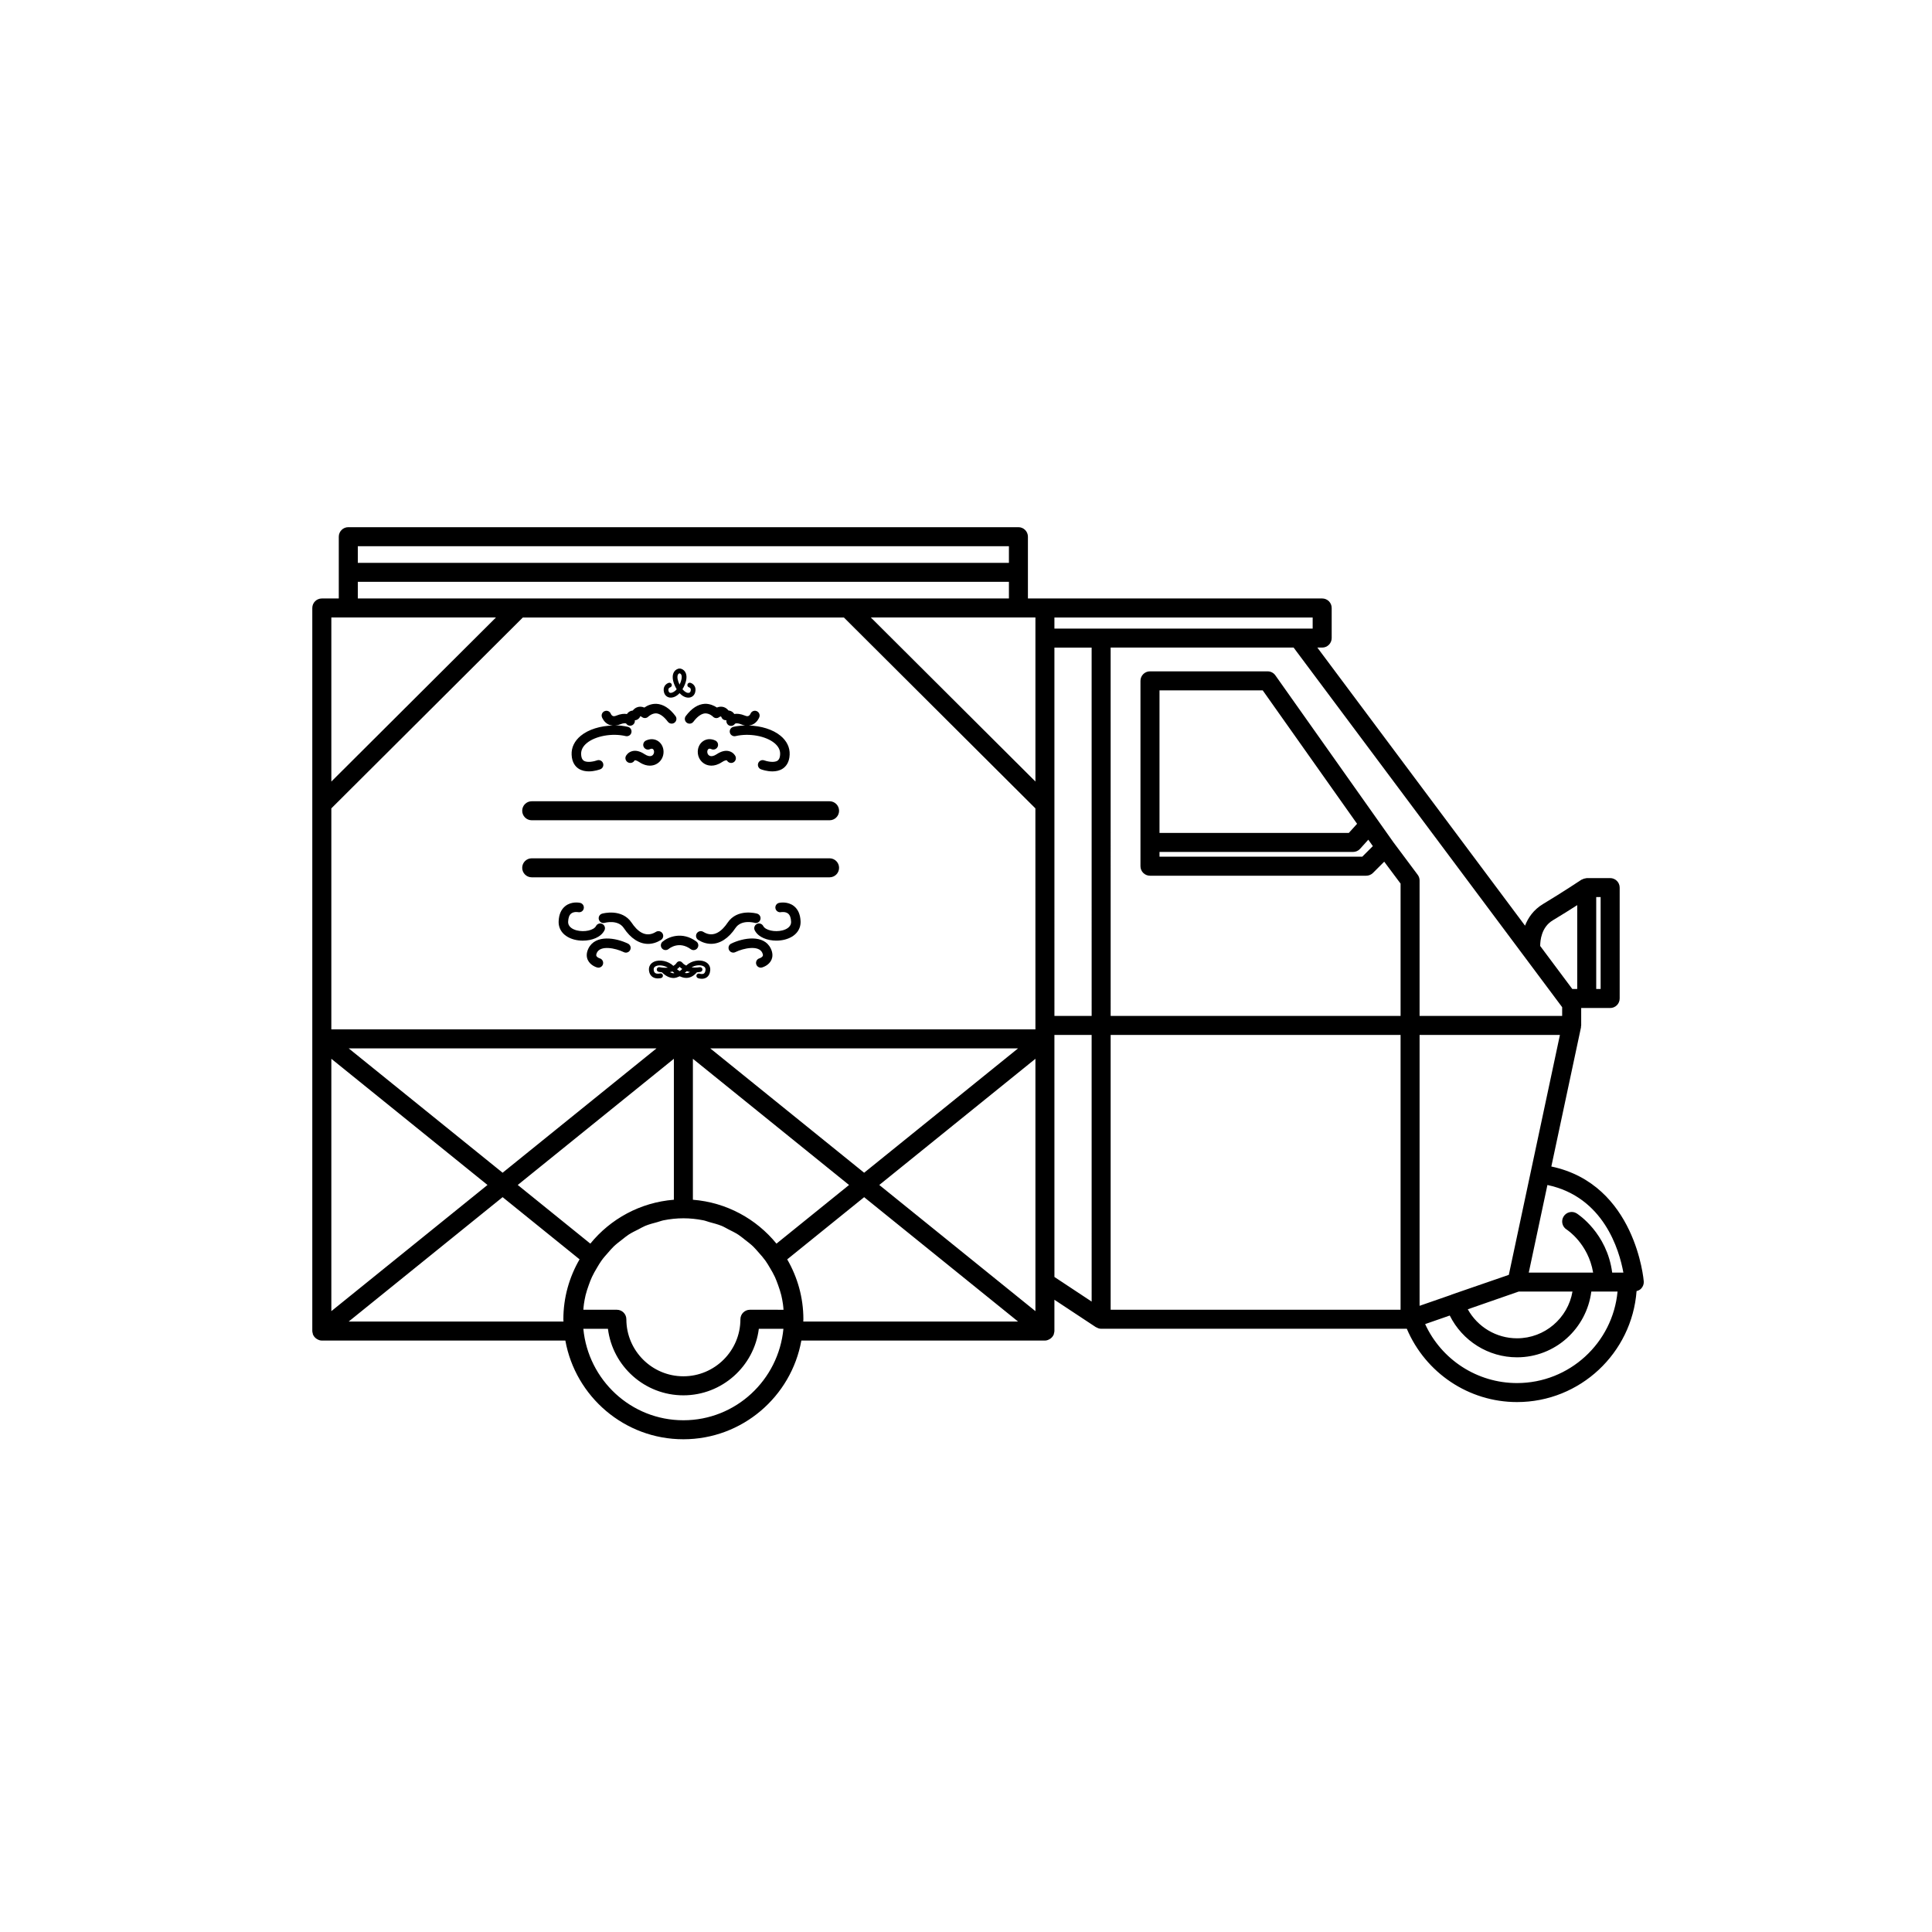 <?xml version="1.0" encoding="UTF-8"?>
<!-- Uploaded to: ICON Repo, www.svgrepo.com, Generator: ICON Repo Mixer Tools -->
<svg fill="#000000" width="800px" height="800px" version="1.1" viewBox="144 144 512 512" xmlns="http://www.w3.org/2000/svg">
 <g>
  <path d="m555.12 453.14 7.856-36.863c0.02-0.098-0.004-0.18 0.004-0.273 0.004-0.09 0.051-0.168 0.051-0.258v-4.613h7.68c1.391 0 2.519-1.129 2.519-2.519v-29.391c0-1.391-1.129-2.519-2.519-2.519h-6.207c-0.023 0-0.047 0.016-0.07 0.016-0.074 0-0.137 0.035-0.207 0.039-0.352 0.047-0.672 0.145-0.961 0.312-0.051 0.031-0.105 0.023-0.156 0.055 0 0-4.988 3.324-10.184 6.445-2.551 1.531-3.969 3.672-4.777 5.738l-55.039-73.695h1.281c1.391 0 2.519-1.129 2.519-2.519v-7.977c0-1.391-1.129-2.519-2.519-2.519l-73.48 0.004h-4.5v-16.375c0-1.391-1.129-2.519-2.519-2.519h-177.59c-1.391 0-2.519 1.129-2.519 2.519v16.375h-4.5c-1.391 0-2.519 1.129-2.519 2.519v191.62c0 0.242 0.074 0.465 0.137 0.684 0.016 0.055-0.016 0.105 0.004 0.156 0.004 0.02 0.031 0.031 0.035 0.051 0.168 0.43 0.453 0.777 0.801 1.059 0.082 0.059 0.152 0.105 0.238 0.156 0.387 0.238 0.816 0.414 1.305 0.414h64.543c2.676 14.848 15.664 26.156 31.27 26.156 15.609 0 28.598-11.309 31.27-26.156h64.543c0.488 0 0.918-0.176 1.305-0.414 0.086-0.055 0.156-0.102 0.238-0.156 0.348-0.281 0.637-0.629 0.801-1.059 0.004-0.02 0.031-0.031 0.035-0.051 0.02-0.055-0.012-0.105 0.004-0.156 0.066-0.223 0.137-0.441 0.137-0.684v-8.293l11 7.269c0.047 0.031 0.102 0.02 0.141 0.047 0.371 0.215 0.781 0.371 1.246 0.371h81.004c4.953 11.672 16.383 19.426 29.207 19.426 16.727 0 30.449-12.992 31.68-29.414 0.465-0.117 0.902-0.316 1.23-0.676 0.48-0.516 0.727-1.195 0.676-1.891-0.02-0.27-2.113-25.723-24.484-30.445zm11.895-71.402h1.168v24.355h-1.168zm-328.19-92.992h172.55v4.41h-172.55zm0 9.441h172.55v4.41h-172.55zm-7.016 9.453h43.625l-43.625 43.48zm0 116.95 41.383 33.438-41.383 33.441zm45.387 30.195-40.785-32.953h81.566zm45.387-30.195v37.352c-8.914 0.707-16.801 5.078-22.141 11.633l-19.234-15.547zm-29.285 69.027c0 0.203 0.023 0.402 0.031 0.605l-56.918-0.004 40.785-32.961 20.395 16.48c-2.711 4.676-4.293 10.094-4.293 15.879zm31.805 26.766c-13.898 0-25.223-10.68-26.512-24.242h6.516c1.246 9.93 9.738 17.633 19.996 17.633 10.258 0 18.75-7.703 19.996-17.633h6.516c-1.289 13.555-12.609 24.242-26.512 24.242zm17.633-29.285c-1.391 0-2.519 1.129-2.519 2.519 0 8.332-6.781 15.113-15.113 15.113-8.332 0-15.113-6.781-15.113-15.113 0-1.391-1.129-2.519-2.519-2.519h-8.879c0.051-0.516 0.074-1.027 0.152-1.531 0.121-0.785 0.258-1.566 0.441-2.328 0.227-0.906 0.516-1.785 0.828-2.648 0.262-0.73 0.523-1.457 0.852-2.156 0.383-0.832 0.836-1.617 1.305-2.402 0.387-0.656 0.766-1.32 1.211-1.934 0.527-0.746 1.137-1.43 1.75-2.117 0.492-0.559 0.969-1.137 1.508-1.652 0.68-0.648 1.426-1.215 2.172-1.789 0.57-0.441 1.125-0.922 1.734-1.32 0.82-0.539 1.719-0.969 2.606-1.414 0.613-0.312 1.195-0.672 1.832-0.938 1.027-0.418 2.121-0.707 3.203-0.992 0.57-0.152 1.109-0.379 1.688-0.492 1.699-0.336 3.445-0.527 5.238-0.527s3.543 0.191 5.238 0.527c0.578 0.109 1.117 0.336 1.684 0.492 1.09 0.293 2.18 0.574 3.211 0.992 0.641 0.266 1.219 0.625 1.832 0.938 0.887 0.449 1.785 0.875 2.606 1.414 0.609 0.398 1.16 0.875 1.734 1.32 0.742 0.574 1.492 1.145 2.172 1.789 0.535 0.52 1.012 1.094 1.508 1.652 0.609 0.684 1.215 1.367 1.75 2.117 0.441 0.613 0.82 1.273 1.211 1.93 0.469 0.785 0.922 1.57 1.309 2.41 0.316 0.699 0.586 1.426 0.848 2.156 0.312 0.867 0.598 1.75 0.828 2.648 0.188 0.762 0.316 1.543 0.441 2.328 0.082 0.504 0.105 1.02 0.152 1.531zm26.27-33.066-19.234 15.543c-5.34-6.555-13.23-10.926-22.148-11.633v-37.352zm-36.777-36.199h81.562l-40.785 32.953zm24.645 72.387c0.004-0.203 0.031-0.402 0.031-0.605 0-5.777-1.578-11.195-4.289-15.871l20.391-16.48 40.785 32.953zm61.523-2.754-41.379-33.438 41.379-33.441zm0-74.672h-186.59v-58.57l50.75-50.582h85.082l50.75 50.586zm0-103.7v38.016l-43.621-43.48h43.621zm137.11 74.797c2.344-1.402 4.641-2.848 6.473-4.027v22.227h-1.305l-8.508-11.395c-0.004-1.414 0.293-4.977 3.34-6.805zm-122.21 101.04-9.863-6.523-0.004-64.141h9.863zm0-75.703h-9.863l-0.004-97.613h9.863zm-9.867-102.65v-2.938h68.438v2.938zm91.734 180.52h-76.832v-72.832h76.832zm-2-124.03c-0.004-0.004-0.004-0.004-0.004-0.012l-31.176-44.082c-0.473-0.672-1.238-1.062-2.055-1.062h-31.176c-1.391 0-2.519 1.129-2.519 2.519v49.121c0 1.391 1.129 2.519 2.519 2.519h57.309c0.672 0 1.309-0.266 1.785-0.734l2.984-2.984 4.336 5.812v35.059h-76.832l-0.004-97.613h48.488l71.168 95.301v2.312h-37.785v-35.895c0-0.539-0.176-1.074-0.504-1.508zm-10.594 2.703c0.715 0 1.391-0.301 1.867-0.832l2.176-2.414 1.203 1.703-2.801 2.801-53.738 0.004v-1.262zm-51.293-5.039v-37.785h27.352l25.008 35.367-2.188 2.418zm68.926 53.531h37.191l-13.543 63.582-15.125 5.219c-0.047 0.016-0.07 0.051-0.109 0.066l-8.414 2.922zm26.254 68.016h14.262c-1.199 7.023-7.336 12.383-14.695 12.383-5.492 0-10.461-3.012-13.047-7.691zm-0.434 24.246c-10.543 0-20.031-6.191-24.348-15.633l6.523-2.266c3.336 6.707 10.188 11.074 17.824 11.074 10.137 0 18.434-7.621 19.688-17.422h6.953c-1.266 13.578-12.73 24.246-26.641 24.246zm25.219-29.285c-1.387-10.496-9.062-15.461-9.418-15.684-1.168-0.734-2.727-0.359-3.465 0.828-0.73 1.18-0.359 2.734 0.828 3.465 0.066 0.039 5.699 3.672 7.004 11.395h-17.055l4.941-23.211c14.902 3.141 19.043 17.207 20.129 23.211h-2.965z"/>
  <path d="m363.84 356.34h-78.93c-1.391 0-2.519 1.129-2.519 2.519s1.129 2.519 2.519 2.519h78.934c1.391 0 2.519-1.129 2.519-2.519-0.004-1.391-1.129-2.519-2.523-2.519z"/>
  <path d="m363.84 371.46h-78.93c-1.391 0-2.519 1.129-2.519 2.519 0 1.391 1.129 2.519 2.519 2.519h78.934c1.391 0 2.519-1.129 2.519-2.519-0.004-1.391-1.129-2.519-2.523-2.519z"/>
  <path d="m297.31 347.69c0.84 0.555 1.82 0.734 2.742 0.734 1.492 0 2.805-0.473 3.027-0.555 0.648-0.246 0.973-0.973 0.73-1.621-0.238-0.645-0.961-0.988-1.617-0.734-0.594 0.215-2.539 0.715-3.488 0.074-0.16-0.105-0.648-0.434-0.699-1.703-0.047-1.098 0.457-2.098 1.5-2.957 2.289-1.895 6.711-2.699 10.312-1.855 0.672 0.156 1.359-0.262 1.512-0.941 0.156-0.676-0.262-1.355-0.941-1.512-1.09-0.25-2.223-0.383-3.356-0.398 0.402-0.031 0.801-0.055 1.293-0.258 1.02-0.418 1.527-0.281 1.598-0.23 0.238 0.371 0.641 0.586 1.062 0.586 0.137 0 0.277-0.02 0.414-0.07 0.551-0.191 0.898-0.734 0.84-1.316-0.004-0.016-0.004-0.039-0.004-0.066h0.039c0.59 0 1.215-0.504 1.402-1.062 0 0 0.156 0.004 0.488 0.246 0.52 0.379 1.234 0.301 1.672-0.168 0.012-0.004 0.898-0.84 2.016-0.84 1.004 0.055 2.086 0.828 3.133 2.223 0.43 0.559 1.219 0.672 1.77 0.25 0.555-0.418 0.672-1.211 0.25-1.762-1.551-2.066-3.254-3.148-5.066-3.231-1.371-0.047-2.484 0.5-3.176 0.988-0.766-0.316-1.391-0.25-1.824-0.109-0.562 0.18-0.973 0.539-1.25 0.898-0.527 0.051-0.898 0.273-1.109 0.441-0.176 0.145-0.316 0.312-0.434 0.484-0.727-0.125-1.664-0.051-2.797 0.418-0.398 0.172-0.73 0.195-0.953 0.105-0.328-0.137-0.508-0.539-0.523-0.57-0.242-0.645-0.945-0.977-1.602-0.734-0.656 0.238-0.992 0.957-0.754 1.613 0.055 0.141 0.543 1.422 1.859 1.996 0.258 0.109 0.621 0.188 1.008 0.223-3.246 0.07-6.418 1.012-8.488 2.719-1.656 1.371-2.492 3.098-2.414 4.996 0.078 2.113 1.043 3.184 1.828 3.699z"/>
  <path d="m314.84 343.88c-1.199-0.801-2.328-1.082-3.305-0.816-1.113 0.293-1.582 1.133-1.668 1.301-0.312 0.621-0.031 1.379 0.59 1.691 0.625 0.312 1.41 0.066 1.719-0.555 0.082-0.023 0.438-0.082 1.27 0.48 1.059 0.707 1.996 0.926 2.762 0.926 0.672 0 1.195-0.172 1.551-0.332 1.137-0.523 1.91-1.598 2.062-2.875 0.152-1.301-0.359-2.539-1.328-3.238-0.945-0.676-2.144-0.754-3.309-0.211-0.629 0.297-0.902 1.047-0.605 1.676 0.301 0.629 1.062 0.902 1.676 0.605 0.23-0.105 0.543-0.188 0.766-0.02 0.23 0.168 0.344 0.508 0.301 0.898-0.051 0.398-0.281 0.73-0.613 0.883-0.473 0.199-1.145 0.074-1.867-0.414z"/>
  <path d="m332.5 342.52c0.621 0.297 1.375 0.031 1.676-0.598 0.297-0.629 0.023-1.379-0.605-1.676-1.152-0.543-2.359-0.473-3.305 0.211-0.969 0.699-1.477 1.941-1.324 3.238 0.145 1.27 0.918 2.348 2.047 2.871 0.352 0.168 0.887 0.336 1.562 0.336 0.754 0 1.699-0.223 2.762-0.926 0.754-0.508 1.246-0.559 1.352-0.422 0.332 0.578 1.074 0.805 1.656 0.504 0.625-0.312 0.875-1.066 0.562-1.688-0.086-0.168-0.551-1.008-1.664-1.301-0.984-0.262-2.102 0.016-3.305 0.816-0.715 0.48-1.387 0.625-1.859 0.402-0.332-0.156-0.559-0.484-0.609-0.883-0.055-0.469 0.117-0.77 0.297-0.898 0.223-0.176 0.531-0.09 0.758 0.012z"/>
  <path d="m325.74 333.76c-0.418 0.555-0.309 1.344 0.25 1.762 0.555 0.422 1.344 0.309 1.77-0.25 1.047-1.402 2.137-2.168 3.141-2.223 1.176 0 2 0.832 2 0.832 0.434 0.488 1.164 0.562 1.684 0.176 0.324-0.242 0.484-0.246 0.598-0.031 0.176 0.539 0.672 0.883 1.324 0.84 0 0.023 0 0.051-0.004 0.07-0.059 0.578 0.262 1.164 0.812 1.359 0.145 0.051 0.297 0.074 0.441 0.074 0.398 0 0.77-0.191 1.004-0.551 0.133-0.133 0.648-0.273 1.652 0.145 0.371 0.156 0.715 0.242 1.027 0.297-1.039 0.035-2.074 0.133-3.078 0.363-0.68 0.16-1.098 0.836-0.941 1.512 0.156 0.68 0.852 1.098 1.512 0.941 3.602-0.848 8.027-0.039 10.312 1.855 1.043 0.863 1.547 1.859 1.5 2.957-0.051 1.27-0.539 1.594-0.699 1.703-0.961 0.637-2.891 0.141-3.492-0.074-0.656-0.246-1.379 0.09-1.617 0.734-0.246 0.648 0.082 1.375 0.73 1.621 0.223 0.086 1.535 0.555 3.027 0.555 0.922 0 1.906-0.18 2.742-0.734 0.789-0.523 1.754-1.586 1.832-3.703 0.082-1.898-0.754-3.633-2.414-5.004-2.047-1.691-5.18-2.625-8.395-2.711 0.352-0.047 0.672-0.121 0.91-0.227 1.316-0.574 1.812-1.848 1.863-1.996 0.242-0.648-0.098-1.375-0.746-1.617-0.648-0.238-1.371 0.098-1.613 0.75-0.004 0-0.18 0.406-0.516 0.551-0.227 0.105-0.559 0.074-0.969-0.105-1.125-0.457-2.031-0.543-2.797-0.418-0.109-0.176-0.25-0.336-0.43-0.484-0.211-0.172-0.574-0.395-1.109-0.441-0.277-0.352-0.684-0.715-1.25-0.898-0.438-0.133-1.059-0.203-1.824 0.109-0.691-0.488-1.895-1.02-3.168-0.988-1.816 0.098-3.523 1.184-5.07 3.25z"/>
  <path d="m321.48 328.86c0.883 0.109 1.82-0.312 2.613-1.164 0.711 0.754 1.531 1.184 2.316 1.184 0.105 0 0.203-0.004 0.301-0.02 0.734-0.105 1.305-0.621 1.512-1.371 0.414-1.492-0.527-2.336-1.27-2.543-0.324-0.09-0.68 0.105-0.77 0.438-0.098 0.332 0.102 0.684 0.438 0.777 0.141 0.039 0.598 0.23 0.395 0.992-0.082 0.277-0.23 0.422-0.48 0.457-0.449 0.082-1.066-0.23-1.672-0.953 0.969-1.617 1.301-3.148 0.898-4.219-0.23-0.609-0.684-1.039-1.309-1.23-0.059-0.016-0.121-0.023-0.188-0.023h-0.332c-0.066 0-0.125 0.012-0.188 0.031-0.625 0.191-1.074 0.621-1.305 1.23-0.398 1.062-0.074 2.594 0.891 4.219-0.609 0.727-1.289 0.992-1.668 0.953-0.246-0.035-0.398-0.188-0.48-0.457-0.191-0.695 0.176-0.922 0.406-0.996 0.328-0.102 0.523-0.441 0.43-0.777-0.09-0.332-0.441-0.527-0.77-0.438-0.734 0.207-1.688 1.055-1.273 2.543 0.199 0.746 0.77 1.262 1.504 1.367zm2.137-5.977c0.082-0.215 0.211-0.359 0.418-0.438h0.117c0.207 0.086 0.344 0.227 0.43 0.441 0.211 0.562 0.02 1.523-0.488 2.551-0.508-1.027-0.691-1.984-0.477-2.555z"/>
  <path d="m304.18 390.56c0.316-0.613 0.082-1.375-0.539-1.691-0.594-0.324-1.371-0.09-1.691 0.539-0.59 1.129-3.078 1.684-5.133 1.145-0.871-0.23-2.316-0.836-2.254-2.316 0.047-1.031 0.312-1.754 0.805-2.141 0.734-0.578 1.832-0.371 1.848-0.363 0.727 0.121 1.344-0.293 1.484-0.969 0.145-0.68-0.289-1.355-0.961-1.496-0.23-0.051-2.246-0.449-3.898 0.828-1.113 0.867-1.719 2.215-1.793 4.035-0.098 2.332 1.445 4.144 4.121 4.863 0.727 0.188 1.512 0.289 2.297 0.289 2.348-0.008 4.766-0.867 5.715-2.723z"/>
  <path d="m319.57 391.36c-0.367-0.59-1.148-0.777-1.738-0.406-2.832 1.762-5.059-0.352-6.434-2.418-2.57-3.848-7.609-2.473-7.828-2.41-0.672 0.188-1.059 0.887-0.867 1.559s0.871 1.074 1.559 0.867c0.035-0.012 3.488-0.953 5.043 1.379 1.84 2.766 4.109 4.207 6.445 4.207 1.137 0 2.289-0.344 3.414-1.039 0.586-0.371 0.77-1.148 0.406-1.738z"/>
  <path d="m299.94 395.35c-0.664 1.355-0.465 2.394-0.18 3.023 0.672 1.48 2.309 1.969 2.492 2.019 0.109 0.031 0.227 0.047 0.332 0.047 0.551 0 1.062-0.363 1.215-0.926 0.18-0.672-0.211-1.367-0.883-1.551-0.172-0.047-0.715-0.293-0.867-0.625-0.109-0.25 0.02-0.613 0.145-0.875 0.969-1.984 4.832-1.238 7.125-0.133 0.621 0.309 1.375 0.047 1.684-0.578 0.309-0.629 0.047-1.379-0.586-1.684-3.188-1.551-8.617-2.488-10.477 1.281z"/>
  <path d="m319.43 395.34c0.449 0.523 1.23 0.59 1.773 0.145 0.281-0.23 2.785-2.18 5.856 0.055 0.223 0.168 0.484 0.246 0.742 0.246 0.387 0 0.766-0.176 1.012-0.52 0.414-0.555 0.293-1.352-0.273-1.758-3.789-2.793-7.527-1.184-8.973 0.059-0.52 0.453-0.586 1.238-0.137 1.773z"/>
  <path d="m350.47 383.27c-0.68 0.145-1.113 0.816-0.961 1.496 0.152 0.68 0.84 1.117 1.496 0.961 0.012 0 1.094-0.195 1.82 0.359 0.504 0.387 0.777 1.113 0.82 2.152 0.066 1.48-1.387 2.086-2.254 2.316-2.051 0.535-4.539-0.016-5.125-1.145-0.324-0.621-1.094-0.863-1.699-0.543-0.621 0.316-0.863 1.082-0.543 1.699 0.953 1.848 3.367 2.711 5.719 2.711 0.785 0 1.57-0.098 2.293-0.289 2.68-0.711 4.223-2.523 4.125-4.863-0.082-1.812-0.684-3.176-1.797-4.035-1.641-1.258-3.66-0.871-3.894-0.82z"/>
  <path d="m338.91 389.93c1.535-2.309 4.918-1.422 5.047-1.375 0.699 0.195 1.367-0.211 1.551-0.883 0.188-0.664-0.203-1.359-0.867-1.547-0.215-0.07-5.273-1.441-7.828 2.41-1.387 2.062-3.629 4.172-6.434 2.418-0.586-0.367-1.367-0.18-1.738 0.406-0.363 0.59-0.18 1.367 0.406 1.738 1.125 0.695 2.266 1.031 3.406 1.031 2.336 0.004 4.609-1.434 6.457-4.199z"/>
  <path d="m337.78 394.06c-0.629 0.301-0.891 1.055-0.586 1.684 0.309 0.625 1.066 0.891 1.684 0.578 2.297-1.109 6.16-1.84 7.117 0.133 0.125 0.262 0.262 0.625 0.152 0.871-0.141 0.324-0.645 0.562-0.875 0.637-0.664 0.188-1.055 0.875-0.871 1.547 0.152 0.559 0.664 0.926 1.215 0.926 0.105 0 0.223-0.016 0.332-0.047 0.188-0.055 1.824-0.539 2.492-2.019 0.281-0.629 0.48-1.668-0.188-3.023-1.84-3.773-7.277-2.836-10.473-1.285z"/>
  <path d="m330.79 398.84c-1.355-0.586-3.543-0.309-4.934 1.047-0.348-0.188-0.707-0.363-0.973-0.707-0.328-0.402-0.66-0.434-0.875-0.43-0.367 0.035-0.629 0.293-0.73 0.473-0.223 0.332-0.516 0.559-0.828 0.746-1.305-1.281-3.606-1.785-5.133-1.094-0.945 0.434-1.43 1.258-1.336 2.262 0.098 0.984 0.559 1.496 0.938 1.758 0.465 0.312 0.988 0.398 1.426 0.398 0.457 0 0.805-0.098 0.883-0.109 0.332-0.098 0.523-0.441 0.434-0.777-0.102-0.332-0.414-0.527-0.777-0.434-0.012 0-0.785 0.211-1.25-0.117-0.227-0.152-0.359-0.43-0.398-0.832-0.023-0.301 0.004-0.727 0.609-0.996 0.777-0.352 2.121-0.207 3.141 0.414-1.109 0.117-2.137-0.117-2.156-0.125-0.328-0.09-0.68 0.109-0.766 0.453-0.086 0.332 0.109 0.68 0.453 0.766 0.047 0.016 0.422 0.086 0.906 0.137 0.945 0.957 2 1.508 3.094 1.508h0.023c0.527-0.004 1.062-0.223 1.594-0.457 0.539 0.242 1.109 0.43 1.719 0.43 0.07 0 0.141 0 0.211-0.004 0.992-0.066 1.855-0.594 2.606-1.473 0.555-0.047 0.945-0.121 0.996-0.133 0.336-0.082 0.543-0.418 0.473-0.754-0.082-0.336-0.414-0.539-0.754-0.473-0.012 0.004-0.996 0.18-2.109 0.039 0.961-0.586 2.223-0.699 3.023-0.352 0.734 0.312 0.684 0.855 0.672 1.027-0.051 0.488-0.195 0.812-0.438 0.961-0.367 0.23-0.941 0.105-1.137 0.035-0.309-0.109-0.684 0.047-0.805 0.367-0.121 0.328 0.047 0.691 0.367 0.812 0.082 0.031 0.504 0.176 1.039 0.176 0.371 0 0.801-0.074 1.195-0.316 0.594-0.371 0.941-1.012 1.027-1.914 0.086-1.035-0.434-1.879-1.43-2.312zm-8.262 3.078h-0.016c-0.363 0-0.672-0.156-0.977-0.297 0.227-0.039 0.457-0.086 0.684-0.156 0.145 0.133 0.312 0.262 0.488 0.398-0.059 0.012-0.121 0.055-0.18 0.055zm1.617-0.562c-0.246-0.145-0.492-0.309-0.734-0.508 0.246-0.18 0.488-0.371 0.699-0.629 0.211 0.227 0.449 0.406 0.691 0.57-0.223 0.188-0.445 0.434-0.656 0.566zm1.844 0.527c-0.172 0.02-0.352-0.02-0.527-0.047 0.18-0.145 0.363-0.289 0.543-0.465 0.293 0.102 0.586 0.172 0.875 0.223-0.285 0.16-0.578 0.273-0.891 0.289z"/>
 </g>
</svg>